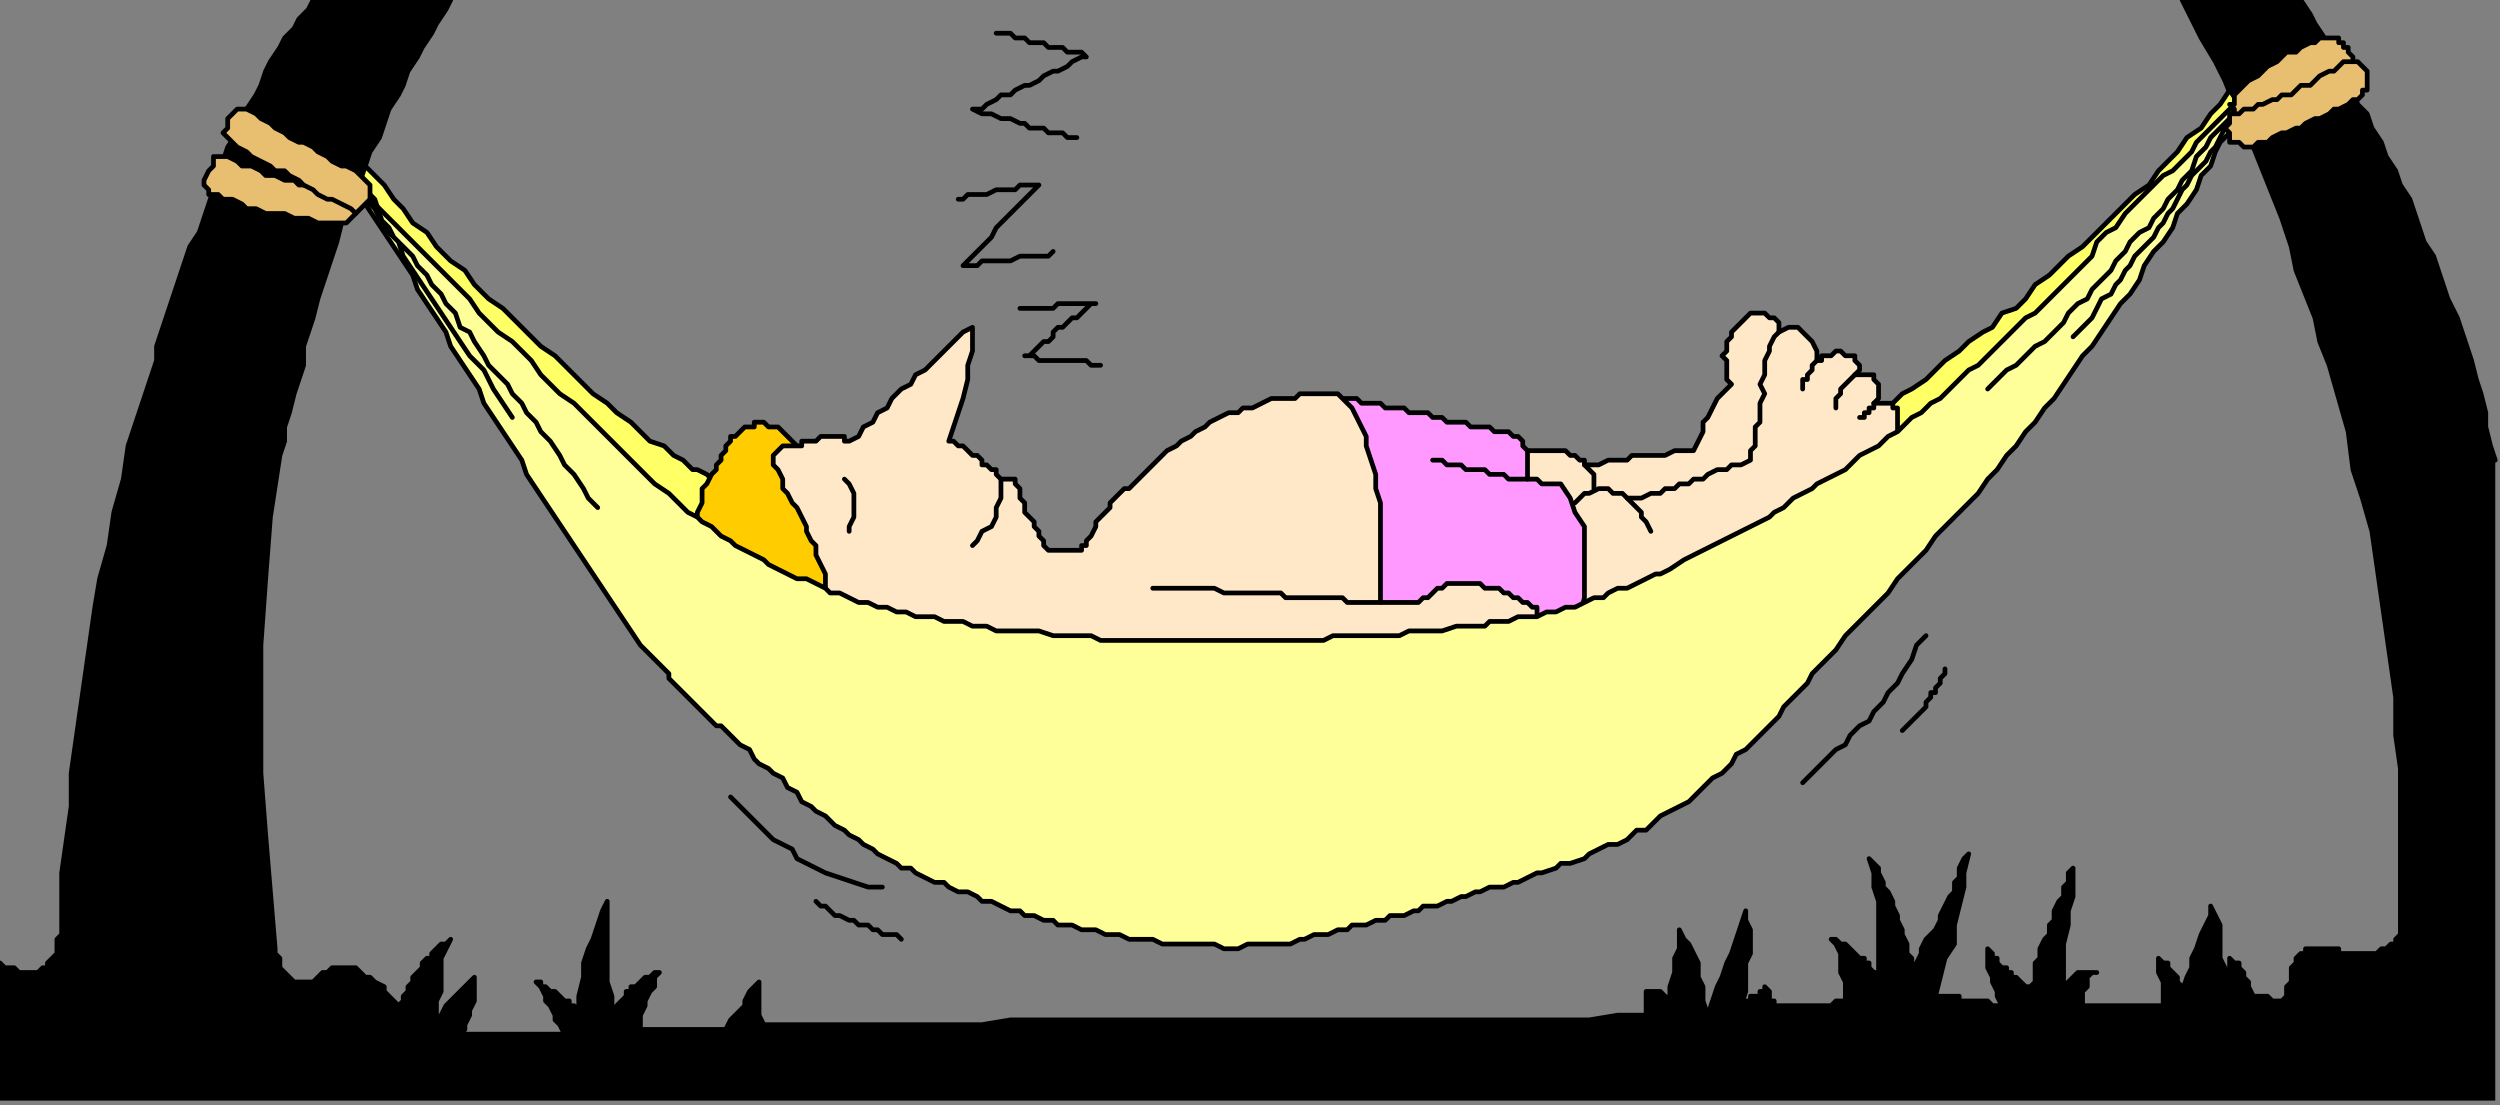 <?xml version="1.0" encoding="UTF-8" standalone="no"?>
<svg
   xmlns:dc="http://purl.org/dc/elements/1.1/"
   xmlns:cc="http://creativecommons.org/ns#"
   xmlns:rdf="http://www.w3.org/1999/02/22-rdf-syntax-ns#"
   xmlns:svg="http://www.w3.org/2000/svg"
   xmlns="http://www.w3.org/2000/svg"
   xmlns:sodipodi="http://sodipodi.sourceforge.net/DTD/sodipodi-0.dtd"
   xmlns:inkscape="http://www.inkscape.org/namespaces/inkscape"
   version="1.0"
   width="139.435mm"
   height="61.648mm"
   id="svg95"
   sodipodi:docname="CMEN104.WMF">
  <rect width="100%" height="100%" fill="#808080" stroke="none"/>
  <sodipodi:namedview
     pagecolor="#ffffff"
     bordercolor="#666666"
     borderopacity="1"
     objecttolerance="10"
     gridtolerance="10"
     guidetolerance="10"
     inkscape:pageopacity="0"
     inkscape:pageshadow="2"
     inkscape:window-width="640"
     inkscape:window-height="480"
     id="namedview97" />
  <defs
     id="defs3">
    <pattern
       id="WMFhbasepattern"
       patternUnits="userSpaceOnUse"
       width="6"
       height="6"
       x="0"
       y="0" />
  </defs>
  <path
     style="fill:#000000;fill-rule:evenodd;fill-opacity:1;stroke:none;"
     d="  M 485,0   L 487,3   L 488,5   L 490,8   L 491,11   L 493,13   L 495,16   L 496,19   L 497,22   L 499,24   L 500,27   L 502,30   L 503,33   L 505,36   L 506,39   L 508,42   L 509,45   L 510,48   L 511,51   L 513,54   L 514,57   L 515,60   L 516,63   L 518,67   L 519,70   L 520,73   L 521,76   L 522,80   L 523,83   L 524,87   L 524,90   L 525,94   L 526,97   L 526,131   L 526,165   L 526,198   L 526,232   L 510,232   L 493,232   L 477,232   L 460,232   L 444,232   L 427,232   L 411,232   L 394,232   L 378,232   L 362,232   L 345,232   L 329,232   L 312,232   L 296,232   L 280,232   L 263,232   L 247,232   L 230,232   L 214,232   L 197,232   L 181,232   L 164,232   L 148,232   L 132,232   L 115,232   L 99,232   L 82,232   L 66,232   L 49,232   L 33,232   L 16,232   L 0,232   L 0,225   L 0,217   L 0,210   L 0,203   L 1,204   L 3,204   L 4,205   L 5,205   L 6,205   L 7,205   L 8,205   L 9,204   L 10,204   L 10,203   L 11,202   L 12,201   L 12,200   L 12,199   L 12,198   L 13,197   L 13,190   L 13,184   L 14,177   L 15,170   L 15,163   L 16,156   L 17,149   L 18,142   L 19,135   L 20,128   L 21,122   L 23,115   L 24,108   L 26,101   L 27,94   L 29,88   L 30,85   L 31,82   L 32,79   L 33,76   L 33,73   L 34,70   L 35,67   L 36,64   L 37,61   L 38,58   L 39,55   L 40,52   L 42,49   L 43,46   L 44,43   L 45,40   L 46,37   L 47,34   L 48,31   L 50,28   L 51,25   L 52,23   L 54,20   L 55,18   L 56,15   L 57,13   L 59,10   L 60,8   L 62,6   L 63,4   L 65,2   L 66,0   L 68,0   L 70,0   L 72,0   L 73,0   L 75,0   L 77,0   L 79,0   L 81,0   L 82,0   L 84,0   L 86,0   L 88,0   L 90,0   L 91,0   L 93,0   L 95,0   L 94,2   L 92,5   L 91,7   L 89,10   L 88,12   L 86,15   L 85,18   L 84,20   L 82,23   L 81,26   L 80,29   L 78,32   L 77,35   L 76,38   L 75,41   L 73,44   L 72,47   L 71,51   L 70,54   L 69,57   L 68,60   L 67,63   L 66,67   L 65,70   L 64,73   L 64,77   L 63,80   L 62,83   L 61,87   L 60,90   L 60,93   L 59,96   L 57,109   L 56,122   L 55,136   L 55,149   L 55,163   L 56,176   L 57,188   L 58,200   L 58,201   L 59,202   L 59,204   L 60,205   L 60,205   L 61,206   L 62,207   L 62,207   L 63,207   L 64,207   L 65,207   L 66,207   L 66,207   L 67,206   L 68,205   L 69,205   L 70,204   L 71,204   L 72,204   L 73,204   L 74,204   L 75,204   L 76,205   L 77,206   L 78,206   L 79,207   L 81,208   L 81,209   L 82,210   L 83,211   L 84,212   L 84,212   L 85,211   L 85,210   L 86,209   L 86,208   L 87,207   L 87,206   L 88,205   L 89,204   L 89,203   L 90,202   L 91,202   L 91,201   L 92,200   L 93,199   L 94,199   L 95,198   L 94,200   L 93,202   L 93,205   L 93,207   L 93,209   L 92,211   L 92,213   L 92,215   L 93,214   L 94,212   L 95,211   L 96,210   L 97,209   L 98,208   L 99,207   L 100,206   L 100,208   L 100,210   L 100,211   L 99,213   L 99,214   L 98,216   L 98,217   L 97,218   L 99,218   L 100,218   L 101,218   L 103,218   L 104,218   L 105,218   L 107,218   L 108,218   L 109,218   L 111,218   L 112,218   L 114,218   L 115,218   L 116,218   L 118,218   L 119,218   L 118,216   L 117,215   L 117,214   L 116,212   L 115,211   L 115,210   L 114,208   L 113,207   L 114,207   L 114,208   L 115,208   L 115,208   L 116,209   L 117,209   L 117,209   L 118,210   L 118,210   L 119,211   L 119,211   L 120,211   L 120,212   L 121,212   L 121,212   L 122,213   L 122,210   L 123,206   L 123,203   L 124,200   L 125,198   L 126,195   L 127,192   L 128,190   L 128,193   L 128,196   L 128,199   L 128,202   L 128,205   L 128,207   L 129,210   L 129,214   L 130,213   L 130,212   L 131,211   L 131,211   L 132,210   L 132,209   L 133,209   L 133,208   L 134,208   L 135,207   L 135,207   L 136,206   L 137,206   L 138,205   L 138,205   L 139,205   L 138,206   L 138,208   L 137,209   L 136,211   L 136,212   L 135,214   L 135,215   L 135,217   L 136,217   L 137,217   L 138,217   L 140,217   L 141,217   L 142,217   L 143,217   L 144,217   L 145,217   L 147,217   L 148,217   L 149,217   L 150,217   L 151,217   L 152,217   L 153,217   L 154,215   L 155,214   L 156,213   L 157,212   L 157,211   L 158,209   L 159,208   L 160,207   L 160,209   L 160,212   L 160,214   L 161,216   L 167,216   L 173,216   L 178,216   L 184,216   L 190,216   L 196,216   L 202,216   L 207,216   L 213,215   L 219,215   L 225,215   L 231,215   L 236,215   L 242,215   L 248,215   L 254,215   L 260,215   L 265,215   L 271,215   L 277,215   L 283,215   L 289,215   L 294,215   L 300,215   L 306,215   L 312,215   L 317,215   L 323,215   L 329,215   L 335,215   L 341,214   L 346,214   L 347,214   L 347,213   L 347,212   L 347,211   L 347,211   L 347,210   L 347,209   L 347,209   L 348,209   L 349,209   L 349,209   L 350,209   L 351,210   L 351,210   L 352,211   L 352,212   L 352,210   L 352,208   L 353,205   L 353,204   L 353,202   L 354,200   L 354,198   L 354,196   L 355,198   L 356,199   L 357,201   L 358,203   L 358,206   L 359,208   L 359,211   L 360,214   L 361,211   L 362,208   L 363,206   L 364,203   L 365,201   L 366,198   L 367,195   L 368,192   L 368,194   L 369,196   L 369,198   L 369,201   L 368,203   L 368,206   L 368,209   L 367,212   L 368,211   L 369,211   L 369,210   L 370,210   L 371,210   L 371,209   L 372,209   L 372,208   L 373,209   L 373,209   L 373,210   L 373,210   L 373,211   L 374,211   L 374,212   L 374,212   L 375,212   L 376,212   L 377,212   L 378,212   L 379,212   L 379,212   L 380,212   L 381,212   L 382,212   L 383,212   L 384,212   L 385,212   L 386,212   L 387,211   L 388,211   L 389,211   L 389,210   L 389,208   L 389,207   L 388,205   L 388,203   L 388,201   L 387,199   L 386,198   L 387,198   L 387,198   L 388,199   L 388,199   L 389,199   L 390,200   L 390,200   L 391,201   L 391,201   L 392,202   L 393,202   L 393,203   L 394,203   L 394,204   L 395,205   L 396,205   L 396,202   L 396,199   L 396,196   L 396,193   L 396,190   L 395,187   L 395,184   L 394,181   L 395,182   L 396,183   L 396,184   L 397,186   L 397,187   L 398,188   L 399,190   L 399,191   L 400,193   L 400,194   L 401,196   L 401,197   L 402,199   L 402,201   L 403,202   L 403,204   L 404,203   L 405,201   L 405,200   L 406,198   L 407,197   L 408,196   L 409,194   L 409,193   L 410,191   L 411,189   L 412,188   L 412,186   L 413,185   L 413,183   L 414,181   L 415,180   L 414,184   L 414,187   L 413,191   L 412,195   L 412,199   L 410,202   L 409,206   L 408,210   L 409,210   L 410,210   L 411,210   L 412,210   L 413,210   L 413,211   L 414,211   L 415,211   L 416,211   L 417,211   L 418,211   L 419,211   L 420,212   L 420,212   L 421,212   L 422,212   L 421,210   L 421,209   L 420,207   L 420,206   L 419,204   L 419,203   L 419,201   L 419,200   L 419,200   L 420,201   L 420,202   L 421,202   L 421,203   L 422,204   L 423,204   L 423,205   L 424,205   L 424,206   L 425,206   L 426,207   L 426,207   L 427,208   L 427,208   L 428,208   L 429,207   L 429,205   L 429,203   L 430,202   L 430,200   L 431,198   L 432,197   L 432,195   L 433,194   L 433,192   L 434,190   L 435,189   L 435,187   L 436,186   L 436,184   L 437,183   L 437,185   L 437,189   L 436,192   L 436,195   L 435,199   L 435,202   L 435,205   L 435,208   L 436,207   L 437,206   L 437,206   L 438,205   L 439,205   L 440,205   L 441,205   L 442,205   L 441,205   L 440,206   L 440,207   L 440,208   L 439,209   L 439,210   L 439,211   L 439,212   L 440,212   L 441,212   L 442,212   L 443,212   L 444,212   L 445,212   L 446,212   L 447,212   L 448,212   L 449,212   L 451,212   L 452,212   L 453,212   L 454,212   L 455,212   L 456,212   L 456,209   L 456,207   L 455,205   L 455,202   L 456,203   L 457,203   L 457,204   L 458,205   L 459,206   L 459,207   L 460,208   L 460,209   L 461,206   L 462,204   L 462,202   L 463,200   L 464,197   L 465,195   L 466,193   L 466,191   L 467,193   L 468,195   L 468,197   L 468,199   L 468,202   L 469,204   L 469,207   L 469,209   L 469,208   L 469,207   L 470,206   L 470,205   L 470,205   L 470,204   L 470,203   L 470,202   L 471,203   L 472,203   L 472,204   L 473,205   L 473,206   L 474,207   L 474,208   L 475,210   L 476,210   L 476,210   L 477,210   L 478,210   L 479,211   L 480,211   L 480,211   L 481,211   L 482,210   L 482,209   L 482,208   L 483,207   L 483,205   L 483,205   L 483,204   L 484,203   L 484,202   L 485,201   L 486,201   L 486,200   L 487,200   L 488,200   L 489,200   L 490,200   L 490,200   L 491,200   L 492,200   L 493,200   L 493,201   L 494,201   L 495,201   L 496,201   L 497,201   L 498,201   L 499,201   L 500,201   L 501,201   L 502,200   L 503,200   L 503,200   L 504,199   L 505,199   L 505,198   L 506,197   L 506,197   L 506,196   L 506,195   L 506,194   L 506,185   L 506,178   L 506,170   L 506,162   L 505,155   L 505,147   L 504,140   L 503,133   L 502,126   L 501,119   L 500,112   L 498,105   L 496,99   L 495,91   L 493,84   L 491,77   L 489,72   L 488,67   L 486,62   L 484,57   L 483,52   L 481,46   L 479,41   L 477,36   L 475,31   L 473,27   L 471,22   L 469,17   L 467,13   L 464,8   L 462,4   L 460,0   L 462,0   L 463,0   L 465,0   L 466,0   L 468,0   L 469,0   L 471,0   L 473,0   L 474,0   L 476,0   L 477,0   L 479,0   L 481,0   L 482,0   L 484,0   L 485,0  z "
     id="path5" />
  <path
     style="fill:none;stroke:#000000;stroke-width:1px;stroke-linecap:round;stroke-linejoin:round;stroke-miterlimit:4;stroke-dasharray:none;stroke-opacity:1;"
     d="  M 485,0   L 487,3   L 488,5   L 490,8   L 491,11   L 493,13   L 495,16   L 496,19   L 497,22   L 499,24   L 500,27   L 502,30   L 503,33   L 505,36   L 506,39   L 508,42   L 509,45   L 510,48   L 511,51   L 513,54   L 514,57   L 515,60   L 516,63   L 518,67   L 519,70   L 520,73   L 521,76   L 522,80   L 523,83   L 524,87   L 524,90   L 525,94   L 526,97  "
     id="path7" />
  <path
     style="fill:none;stroke:#000000;stroke-width:1px;stroke-linecap:round;stroke-linejoin:round;stroke-miterlimit:4;stroke-dasharray:none;stroke-opacity:1;"
     d="  M 95,0   L 94,2   L 92,5   L 91,7   L 89,10   L 88,12   L 86,15   L 85,18   L 84,20   L 82,23   L 81,26   L 80,29   L 78,32   L 77,35   L 76,38   L 75,41   L 73,44   L 72,47   L 71,51   L 70,54   L 69,57   L 68,60   L 67,63   L 66,67   L 65,70   L 64,73   L 64,77   L 63,80   L 62,83   L 61,87   L 60,90   L 60,93   L 59,96   L 57,109   L 56,122   L 55,136   L 55,149   L 55,163   L 56,176   L 57,188   L 58,200   L 58,201   L 59,202   L 59,204   L 60,205   L 60,205   L 61,206   L 62,207   L 62,207   L 63,207   L 64,207   L 65,207   L 66,207   L 66,207   L 67,206   L 68,205   L 69,205   L 70,204   L 71,204   L 72,204   L 73,204   L 74,204   L 75,204   L 76,205   L 77,206   L 78,206   L 79,207   L 81,208   L 81,209   L 82,210   L 83,211   L 84,212   L 84,212   L 85,211   L 85,210   L 86,209   L 86,208   L 87,207   L 87,206   L 88,205   L 89,204   L 89,203   L 90,202   L 91,202   L 91,201   L 92,200   L 93,199   L 94,199   L 95,198   L 94,200   L 93,202   L 93,205   L 93,207   L 93,209   L 92,211   L 92,213   L 92,215   L 93,214   L 94,212   L 95,211   L 96,210   L 97,209   L 98,208   L 99,207   L 100,206   L 100,208   L 100,210   L 100,211   L 99,213   L 99,214   L 98,216   L 98,217   L 97,218   L 99,218   L 100,218   L 101,218   L 103,218   L 104,218   L 105,218   L 107,218   L 108,218   L 109,218   L 111,218   L 112,218   L 114,218   L 115,218   L 116,218   L 118,218   L 119,218   L 118,216   L 117,215   L 117,214   L 116,212   L 115,211   L 115,210   L 114,208   L 113,207   L 114,207   L 114,208   L 115,208   L 115,208   L 116,209   L 117,209   L 117,209   L 118,210   L 118,210   L 119,211   L 119,211   L 120,211   L 120,212   L 121,212   L 121,212   L 122,213   L 122,210   L 123,206   L 123,203   L 124,200   L 125,198   L 126,195   L 127,192   L 128,190   L 128,193   L 128,196   L 128,199   L 128,202   L 128,205   L 128,207   L 129,210   L 129,214   L 130,213   L 130,212   L 131,211   L 131,211   L 132,210   L 132,209   L 133,209   L 133,208   L 134,208   L 135,207   L 135,207   L 136,206   L 137,206   L 138,205   L 138,205   L 139,205   L 138,206   L 138,208   L 137,209   L 136,211   L 136,212   L 135,214   L 135,215   L 135,217   L 136,217   L 137,217   L 138,217   L 140,217   L 141,217   L 142,217   L 143,217   L 144,217   L 145,217   L 147,217   L 148,217   L 149,217   L 150,217   L 151,217   L 152,217   L 153,217   L 154,215   L 155,214   L 156,213   L 157,212   L 157,211   L 158,209   L 159,208   L 160,207   L 160,209   L 160,212   L 160,214   L 161,216   L 167,216   L 173,216   L 178,216   L 184,216   L 190,216   L 196,216   L 202,216   L 207,216   L 213,215   L 219,215   L 225,215   L 231,215   L 236,215   L 242,215   L 248,215   L 254,215   L 260,215   L 265,215   L 271,215   L 277,215   L 283,215   L 289,215   L 294,215   L 300,215   L 306,215   L 312,215   L 317,215   L 323,215   L 329,215   L 335,215   L 341,214   L 346,214   L 347,214   L 347,213   L 347,212   L 347,211   L 347,211   L 347,210   L 347,209   L 347,209   L 348,209   L 349,209   L 349,209   L 350,209   L 351,210   L 351,210   L 352,211   L 352,212   L 352,210   L 352,208   L 353,205   L 353,204   L 353,202   L 354,200   L 354,198   L 354,196   L 355,198   L 356,199   L 357,201   L 358,203   L 358,206   L 359,208   L 359,211   L 360,214   L 361,211   L 362,208   L 363,206   L 364,203   L 365,201   L 366,198   L 367,195   L 368,192   L 368,194   L 369,196   L 369,198   L 369,201   L 368,203   L 368,206   L 368,209   L 367,212   L 368,211   L 369,211   L 369,210   L 370,210   L 371,210   L 371,209   L 372,209   L 372,208   L 373,209   L 373,209   L 373,210   L 373,210   L 373,211   L 374,211   L 374,212   L 374,212   L 375,212   L 376,212   L 377,212   L 378,212   L 379,212   L 379,212   L 380,212   L 381,212   L 382,212   L 383,212   L 384,212   L 385,212   L 386,212   L 387,211   L 388,211   L 389,211   L 389,210   L 389,208   L 389,207   L 388,205   L 388,203   L 388,201   L 387,199   L 386,198   L 387,198   L 387,198   L 388,199   L 388,199   L 389,199   L 390,200   L 390,200   L 391,201   L 391,201   L 392,202   L 393,202   L 393,203   L 394,203   L 394,204   L 395,205   L 396,205   L 396,202   L 396,199   L 396,196   L 396,193   L 396,190   L 395,187   L 395,184   L 394,181   L 395,182   L 396,183   L 396,184   L 397,186   L 397,187   L 398,188   L 399,190   L 399,191   L 400,193   L 400,194   L 401,196   L 401,197   L 402,199   L 402,201   L 403,202   L 403,204   L 404,203   L 405,201   L 405,200   L 406,198   L 407,197   L 408,196   L 409,194   L 409,193   L 410,191   L 411,189   L 412,188   L 412,186   L 413,185   L 413,183   L 414,181   L 415,180   L 414,184   L 414,187   L 413,191   L 412,195   L 412,199   L 410,202   L 409,206   L 408,210   L 409,210   L 410,210   L 411,210   L 412,210   L 413,210   L 413,211   L 414,211   L 415,211   L 416,211   L 417,211   L 418,211   L 419,211   L 420,212   L 420,212   L 421,212   L 422,212   L 421,210   L 421,209   L 420,207   L 420,206   L 419,204   L 419,203   L 419,201   L 419,200   L 419,200   L 420,201   L 420,202   L 421,202   L 421,203   L 422,204   L 423,204   L 423,205   L 424,205   L 424,206   L 425,206   L 426,207   L 426,207   L 427,208   L 427,208   L 428,208   L 429,207   L 429,205   L 429,203   L 430,202   L 430,200   L 431,198   L 432,197   L 432,195   L 433,194   L 433,192   L 434,190   L 435,189   L 435,187   L 436,186   L 436,184   L 437,183   L 437,185   L 437,189   L 436,192   L 436,195   L 435,199   L 435,202   L 435,205   L 435,208   L 436,207   L 437,206   L 437,206   L 438,205   L 439,205   L 440,205   L 441,205   L 442,205   L 441,205   L 440,206   L 440,207   L 440,208   L 439,209   L 439,210   L 439,211   L 439,212   L 440,212   L 441,212   L 442,212   L 443,212   L 444,212   L 445,212   L 446,212   L 447,212   L 448,212   L 449,212   L 451,212   L 452,212   L 453,212   L 454,212   L 455,212   L 456,212   L 456,209   L 456,207   L 455,205   L 455,202   L 456,203   L 457,203   L 457,204   L 458,205   L 459,206   L 459,207   L 460,208   L 460,209   L 461,206   L 462,204   L 462,202   L 463,200   L 464,197   L 465,195   L 466,193   L 466,191   L 467,193   L 468,195   L 468,197   L 468,199   L 468,202   L 469,204   L 469,207   L 469,209   L 469,208   L 469,207   L 470,206   L 470,205   L 470,205   L 470,204   L 470,203   L 470,202   L 471,203   L 472,203   L 472,204   L 473,205   L 473,206   L 474,207   L 474,208   L 475,210   L 476,210   L 476,210   L 477,210   L 478,210   L 479,211   L 480,211   L 480,211   L 481,211   L 482,210   L 482,209   L 482,208   L 483,207   L 483,205   L 483,205   L 483,204   L 484,203   L 484,202   L 485,201   L 486,201   L 486,200   L 487,200   L 488,200   L 489,200   L 490,200   L 490,200   L 491,200   L 492,200   L 493,200   L 493,201   L 494,201   L 495,201   L 496,201   L 497,201   L 498,201   L 499,201   L 500,201   L 501,201   L 502,200   L 503,200   L 503,200   L 504,199   L 505,199   L 505,198   L 506,197   L 506,197   L 506,196   L 506,195   L 506,194   L 506,185   L 506,178   L 506,170   L 506,162   L 505,155   L 505,147   L 504,140   L 503,133   L 502,126   L 501,119   L 500,112   L 498,105   L 496,99   L 495,91   L 493,84   L 491,77   L 489,72   L 488,67   L 486,62   L 484,57   L 483,52   L 481,46   L 479,41   L 477,36   L 475,31   L 473,27   L 471,22   L 469,17   L 467,13   L 464,8   L 462,4   L 460,0  "
     id="path9" />
  <path
     style="fill:none;stroke:#000000;stroke-width:1px;stroke-linecap:round;stroke-linejoin:round;stroke-miterlimit:4;stroke-dasharray:none;stroke-opacity:1;"
     d="  M 0,203   L 1,204   L 3,204   L 4,205   L 5,205   L 6,205   L 7,205   L 8,205   L 9,204   L 10,204   L 10,203   L 11,202   L 12,201   L 12,200   L 12,199   L 12,198   L 13,197   L 13,190   L 13,184   L 14,177   L 15,170   L 15,163   L 16,156   L 17,149   L 18,142   L 19,135   L 20,128   L 21,122   L 23,115   L 24,108   L 26,101   L 27,94   L 29,88   L 30,85   L 31,82   L 32,79   L 33,76   L 33,73   L 34,70   L 35,67   L 36,64   L 37,61   L 38,58   L 39,55   L 40,52   L 42,49   L 43,46   L 44,43   L 45,40   L 46,37   L 47,34   L 48,31   L 50,28   L 51,25   L 52,23   L 54,20   L 55,18   L 56,15   L 57,13   L 59,10   L 60,8   L 62,6   L 63,4   L 65,2   L 66,0  "
     id="path11" />
  <path
     style="fill:#e8bf70;fill-rule:evenodd;fill-opacity:1;stroke:none;"
     d="  M 48,33   L 47,33   L 45,33   L 45,35   L 44,36   L 43,38   L 43,39   L 44,40   L 44,41   L 46,41   L 47,42   L 49,42   L 51,43   L 52,44   L 54,44   L 56,45   L 58,45   L 60,45   L 62,46   L 63,46   L 65,46   L 67,47   L 69,47   L 71,47   L 73,47   L 73,47   L 74,46   L 75,45   L 75,44   L 76,43   L 76,42   L 75,41   L 75,41   L 73,40   L 72,40   L 70,40   L 68,40   L 66,39   L 65,39   L 63,39   L 62,38   L 60,38   L 58,37   L 56,37   L 55,36   L 53,35   L 51,35   L 50,34   L 48,33  z "
     id="path13" />
  <path
     style="fill:none;stroke:#000000;stroke-width:1px;stroke-linecap:round;stroke-linejoin:round;stroke-miterlimit:4;stroke-dasharray:none;stroke-opacity:1;"
     d="  M 48,33   L 47,33   L 45,33   L 45,35   L 44,36   L 43,38   L 43,39   L 44,40   L 44,41   L 46,41   L 47,42   L 49,42   L 51,43   L 52,44   L 54,44   L 56,45   L 58,45   L 60,45   L 62,46   L 63,46   L 65,46   L 67,47   L 69,47   L 71,47   L 73,47   L 73,47   L 74,46   L 75,45   L 75,44   L 76,43   L 76,42   L 75,41   L 75,41   L 73,40   L 72,40   L 70,40   L 68,40   L 66,39   L 65,39   L 63,39   L 62,38   L 60,38   L 58,37   L 56,37   L 55,36   L 53,35   L 51,35   L 50,34   L 48,33  "
     id="path15" />
  <path
     style="fill:#ffff66;fill-rule:evenodd;fill-opacity:1;stroke:none;"
     d="  M 77,35   L 79,37   L 81,39   L 83,42   L 85,44   L 87,47   L 90,49   L 92,52   L 95,55   L 98,57   L 100,60   L 103,63   L 106,65   L 109,68   L 111,70   L 114,73   L 117,75   L 120,78   L 122,80   L 125,83   L 128,85   L 130,87   L 133,89   L 135,91   L 137,93   L 140,94   L 142,96   L 144,97   L 146,99   L 147,99   L 149,100   L 150,101   L 151,102   L 151,105   L 151,108   L 150,111   L 150,114   L 147,113   L 145,111   L 142,109   L 140,107   L 137,105   L 134,103   L 132,101   L 129,98   L 126,96   L 124,93   L 121,91   L 118,88   L 116,86   L 113,83   L 111,81   L 108,78   L 106,75   L 103,73   L 101,70   L 98,67   L 96,64   L 94,62   L 92,59   L 90,57   L 87,54   L 86,52   L 84,49   L 82,47   L 80,45   L 79,42   L 77,40   L 76,38   L 77,35  z "
     id="path17" />
  <path
     style="fill:none;stroke:#000000;stroke-width:1px;stroke-linecap:round;stroke-linejoin:round;stroke-miterlimit:4;stroke-dasharray:none;stroke-opacity:1;"
     d="  M 77,35   L 79,37   L 81,39   L 83,42   L 85,44   L 87,47   L 90,49   L 92,52   L 95,55   L 98,57   L 100,60   L 103,63   L 106,65   L 109,68   L 111,70   L 114,73   L 117,75   L 120,78   L 122,80   L 125,83   L 128,85   L 130,87   L 133,89   L 135,91   L 137,93   L 140,94   L 142,96   L 144,97   L 146,99   L 147,99   L 149,100   L 150,101   L 151,102   L 151,105   L 151,108   L 150,111   L 150,114   L 147,113   L 145,111   L 142,109   L 140,107   L 137,105   L 134,103   L 132,101   L 129,98   L 126,96   L 124,93   L 121,91   L 118,88   L 116,86   L 113,83   L 111,81   L 108,78   L 106,75   L 103,73   L 101,70   L 98,67   L 96,64   L 94,62   L 92,59   L 90,57   L 87,54   L 86,52   L 84,49   L 82,47   L 80,45   L 79,42   L 77,40   L 76,38   L 77,35  "
     id="path19" />
  <path
     style="fill:#ffff66;fill-rule:evenodd;fill-opacity:1;stroke:none;"
     d="  M 470,19   L 468,22   L 466,24   L 464,27   L 461,29   L 459,32   L 457,34   L 455,36   L 453,39   L 450,41   L 448,43   L 446,45   L 443,48   L 441,50   L 439,52   L 436,54   L 434,56   L 432,58   L 429,60   L 427,63   L 425,65   L 422,66   L 420,69   L 418,70   L 415,72   L 413,74   L 410,76   L 408,78   L 406,80   L 403,82   L 401,83   L 399,85   L 397,87   L 397,88   L 397,89   L 398,90   L 398,91   L 398,92   L 399,93   L 399,94   L 399,95   L 401,93   L 404,91   L 406,90   L 409,88   L 411,86   L 413,84   L 416,82   L 418,79   L 421,77   L 423,75   L 425,73   L 428,70   L 430,68   L 433,66   L 435,63   L 438,61   L 440,58   L 442,56   L 445,53   L 447,51   L 449,48   L 452,46   L 454,43   L 456,41   L 458,38   L 460,36   L 462,34   L 464,31   L 466,29   L 468,27   L 470,24   L 472,22   L 470,19  z "
     id="path21" />
  <path
     style="fill:none;stroke:#000000;stroke-width:1px;stroke-linecap:round;stroke-linejoin:round;stroke-miterlimit:4;stroke-dasharray:none;stroke-opacity:1;"
     d="  M 470,19   L 468,22   L 466,24   L 464,27   L 461,29   L 459,32   L 457,34   L 455,36   L 453,39   L 450,41   L 448,43   L 446,45   L 443,48   L 441,50   L 439,52   L 436,54   L 434,56   L 432,58   L 429,60   L 427,63   L 425,65   L 422,66   L 420,69   L 418,70   L 415,72   L 413,74   L 410,76   L 408,78   L 406,80   L 403,82   L 401,83   L 399,85   L 397,87   L 397,88   L 397,89   L 398,90   L 398,91   L 398,92   L 399,93   L 399,94   L 399,95   L 401,93   L 404,91   L 406,90   L 409,88   L 411,86   L 413,84   L 416,82   L 418,79   L 421,77   L 423,75   L 425,73   L 428,70   L 430,68   L 433,66   L 435,63   L 438,61   L 440,58   L 442,56   L 445,53   L 447,51   L 449,48   L 452,46   L 454,43   L 456,41   L 458,38   L 460,36   L 462,34   L 464,31   L 466,29   L 468,27   L 470,24   L 472,22   L 470,19  "
     id="path23" />
  <path
     style="fill:#ffe8c7;fill-rule:evenodd;fill-opacity:1;stroke:none;"
     d="  M 375,70   L 375,69   L 375,68   L 374,67   L 373,67   L 372,66   L 372,66   L 371,66   L 370,66   L 369,66   L 368,67   L 367,68   L 366,69   L 365,70   L 365,71   L 364,72   L 364,73   L 364,74   L 363,75   L 364,76   L 364,77   L 364,78   L 364,79   L 364,80   L 365,81   L 363,83   L 362,84   L 361,86   L 360,88   L 359,89   L 359,91   L 358,93   L 357,95   L 356,95   L 354,95   L 353,95   L 351,96   L 350,96   L 349,96   L 347,96   L 346,96   L 344,96   L 343,97   L 342,97   L 340,97   L 339,97   L 337,98   L 336,98   L 334,98   L 334,97   L 333,97   L 332,96   L 331,96   L 330,95   L 329,95   L 328,95   L 327,95   L 326,95   L 325,95   L 324,95   L 323,95   L 321,95   L 320,95   L 319,95   L 318,96   L 319,98   L 320,100   L 320,102   L 321,105   L 322,107   L 323,109   L 324,111   L 324,114   L 325,116   L 326,118   L 327,120   L 328,123   L 328,125   L 329,127   L 330,129   L 331,132   L 332,131   L 333,131   L 334,131   L 335,130   L 337,130   L 338,130   L 339,129   L 340,129   L 341,129   L 343,128   L 344,128   L 345,127   L 346,127   L 347,126   L 349,126   L 350,125   L 351,125   L 352,124   L 353,124   L 355,124   L 356,123   L 357,122   L 358,122   L 359,121   L 360,121   L 362,120   L 363,120   L 364,119   L 365,118   L 366,118   L 367,117   L 368,117   L 370,116   L 372,115   L 374,113   L 376,112   L 378,111   L 380,110   L 382,108   L 384,107   L 385,106   L 387,104   L 389,103   L 391,102   L 393,100   L 395,99   L 397,97   L 398,95   L 399,94   L 400,93   L 400,92   L 400,91   L 400,90   L 400,89   L 400,88   L 400,87   L 400,86   L 399,86   L 399,85   L 398,85   L 398,85   L 397,85   L 396,85   L 395,85   L 396,84   L 396,82   L 396,81   L 395,80   L 395,79   L 394,79   L 393,79   L 391,79   L 392,78   L 392,77   L 391,76   L 391,76   L 391,75   L 390,75   L 390,75   L 389,75   L 388,74   L 387,74   L 386,75   L 386,75   L 385,75   L 384,75   L 384,76   L 383,76   L 383,74   L 382,72   L 381,71   L 380,70   L 379,69   L 378,69   L 377,69   L 375,70  z "
     id="path25" />
  <path
     style="fill:none;stroke:#000000;stroke-width:1px;stroke-linecap:round;stroke-linejoin:round;stroke-miterlimit:4;stroke-dasharray:none;stroke-opacity:1;"
     d="  M 375,70   L 375,69   L 375,68   L 374,67   L 373,67   L 372,66   L 372,66   L 371,66   L 370,66   L 369,66   L 368,67   L 367,68   L 366,69   L 365,70   L 365,71   L 364,72   L 364,73   L 364,74   L 363,75   L 364,76   L 364,77   L 364,78   L 364,79   L 364,80   L 365,81   L 363,83   L 362,84   L 361,86   L 360,88   L 359,89   L 359,91   L 358,93   L 357,95   L 356,95   L 354,95   L 353,95   L 351,96   L 350,96   L 349,96   L 347,96   L 346,96   L 344,96   L 343,97   L 342,97   L 340,97   L 339,97   L 337,98   L 336,98   L 334,98   L 334,97   L 333,97   L 332,96   L 331,96   L 330,95   L 329,95   L 328,95   L 327,95   L 326,95   L 325,95   L 324,95   L 323,95   L 321,95   L 320,95   L 319,95   L 318,96   L 319,98   L 320,100   L 320,102   L 321,105   L 322,107   L 323,109   L 324,111   L 324,114   L 325,116   L 326,118   L 327,120   L 328,123   L 328,125   L 329,127   L 330,129   L 331,132   L 332,131   L 333,131   L 334,131   L 335,130   L 337,130   L 338,130   L 339,129   L 340,129   L 341,129   L 343,128   L 344,128   L 345,127   L 346,127   L 347,126   L 349,126   L 350,125   L 351,125   L 352,124   L 353,124   L 355,124   L 356,123   L 357,122   L 358,122   L 359,121   L 360,121   L 362,120   L 363,120   L 364,119   L 365,118   L 366,118   L 367,117   L 368,117   L 370,116   L 372,115   L 374,113   L 376,112   L 378,111   L 380,110   L 382,108   L 384,107   L 385,106   L 387,104   L 389,103   L 391,102   L 393,100   L 395,99   L 397,97   L 398,95   L 399,94   L 400,93   L 400,92   L 400,91   L 400,90   L 400,89   L 400,88   L 400,87   L 400,86   L 399,86   L 399,85   L 398,85   L 398,85   L 397,85   L 396,85   L 395,85   L 396,84   L 396,82   L 396,81   L 395,80   L 395,79   L 394,79   L 393,79   L 391,79   L 392,78   L 392,77   L 391,76   L 391,76   L 391,75   L 390,75   L 390,75   L 389,75   L 388,74   L 387,74   L 386,75   L 386,75   L 385,75   L 384,75   L 384,76   L 383,76   L 383,74   L 382,72   L 381,71   L 380,70   L 379,69   L 378,69   L 377,69   L 375,70  "
     id="path27" />
  <path
     style="fill:none;stroke:#000000;stroke-width:1px;stroke-linecap:round;stroke-linejoin:round;stroke-miterlimit:4;stroke-dasharray:none;stroke-opacity:1;"
     d="  M 336,103   L 336,103   L 336,102   L 336,101   L 336,101   L 336,100   L 335,99   L 335,99   L 334,98  "
     id="path29" />
  <path
     style="fill:none;stroke:#000000;stroke-width:1px;stroke-linecap:round;stroke-linejoin:round;stroke-miterlimit:4;stroke-dasharray:none;stroke-opacity:1;"
     d="  M 380,82   L 380,81   L 380,80   L 381,80   L 381,79   L 382,78   L 382,78   L 382,77   L 383,76  "
     id="path31" />
  <path
     style="fill:none;stroke:#000000;stroke-width:1px;stroke-linecap:round;stroke-linejoin:round;stroke-miterlimit:4;stroke-dasharray:none;stroke-opacity:1;"
     d="  M 387,86   L 387,85   L 387,84   L 388,83   L 388,82   L 389,81   L 390,80   L 391,79   L 391,79  "
     id="path33" />
  <path
     style="fill:none;stroke:#000000;stroke-width:1px;stroke-linecap:round;stroke-linejoin:round;stroke-miterlimit:4;stroke-dasharray:none;stroke-opacity:1;"
     d="  M 395,85   L 395,86   L 395,86   L 394,86   L 394,87   L 393,87   L 393,87   L 393,88   L 392,88  "
     id="path35" />
  <path
     style="fill:none;stroke:#000000;stroke-width:1px;stroke-linecap:round;stroke-linejoin:round;stroke-miterlimit:4;stroke-dasharray:none;stroke-opacity:1;"
     d="  M 375,70   L 374,71   L 373,73   L 373,74   L 372,76   L 372,77   L 372,79   L 371,81   L 372,83   L 371,85   L 371,87   L 371,89   L 370,90   L 370,92   L 370,94   L 369,95   L 369,97   L 367,98   L 365,98   L 364,99   L 362,99   L 360,100   L 359,101   L 357,101   L 356,102   L 354,102   L 353,103   L 351,103   L 350,104   L 348,104   L 346,105   L 345,105   L 343,105  "
     id="path37" />
  <path
     style="fill:none;stroke:#000000;stroke-width:1px;stroke-linecap:round;stroke-linejoin:round;stroke-miterlimit:4;stroke-dasharray:none;stroke-opacity:1;"
     d="  M 348,112   L 347,110   L 346,109   L 346,108   L 345,107   L 344,106   L 343,105   L 342,104   L 341,104   L 340,104   L 339,103   L 338,103   L 337,103   L 335,104   L 334,104   L 333,105   L 332,106  "
     id="path39" />
  <path
     style="fill:#ff99ff;fill-rule:evenodd;fill-opacity:1;stroke:none;"
     d="  M 282,84   L 283,84   L 284,84   L 285,84   L 286,84   L 287,85   L 288,85   L 289,85   L 291,85   L 292,86   L 293,86   L 294,86   L 296,86   L 297,87   L 298,87   L 299,87   L 301,87   L 302,88   L 303,88   L 304,88   L 305,89   L 307,89   L 308,89   L 309,89   L 310,90   L 311,90   L 313,90   L 314,90   L 315,91   L 316,91   L 317,91   L 318,91   L 319,92   L 320,92   L 321,93   L 321,94   L 322,95   L 322,97   L 322,98   L 322,99   L 322,101   L 323,101   L 324,101   L 325,102   L 326,102   L 326,102   L 327,102   L 328,102   L 329,102   L 331,105   L 332,108   L 334,111   L 334,115   L 334,119   L 334,123   L 334,126   L 333,130   L 332,130   L 330,131   L 329,131   L 328,131   L 326,131   L 325,132   L 323,132   L 322,132   L 320,132   L 319,133   L 317,133   L 316,133   L 314,133   L 313,134   L 311,134   L 310,134   L 308,134   L 307,135   L 305,135   L 304,135   L 302,135   L 301,136   L 299,136   L 298,136   L 296,136   L 295,137   L 294,137   L 292,137   L 291,137   L 289,138   L 288,138   L 286,138   L 286,131   L 285,124   L 285,118   L 284,111   L 283,104   L 283,97   L 282,91   L 282,84  z "
     id="path41" />
  <path
     style="fill:none;stroke:#000000;stroke-width:1px;stroke-linecap:round;stroke-linejoin:round;stroke-miterlimit:4;stroke-dasharray:none;stroke-opacity:1;"
     d="  M 282,84   L 283,84   L 284,84   L 285,84   L 286,84   L 287,85   L 288,85   L 289,85   L 291,85   L 292,86   L 293,86   L 294,86   L 296,86   L 297,87   L 298,87   L 299,87   L 301,87   L 302,88   L 303,88   L 304,88   L 305,89   L 307,89   L 308,89   L 309,89   L 310,90   L 311,90   L 313,90   L 314,90   L 315,91   L 316,91   L 317,91   L 318,91   L 319,92   L 320,92   L 321,93   L 321,94   L 322,95   L 322,97   L 322,98   L 322,99   L 322,101   L 323,101   L 324,101   L 325,102   L 326,102   L 326,102   L 327,102   L 328,102   L 329,102   L 331,105   L 332,108   L 334,111   L 334,115   L 334,119   L 334,123   L 334,126   L 333,130   L 332,130   L 330,131   L 329,131   L 328,131   L 326,131   L 325,132   L 323,132   L 322,132   L 320,132   L 319,133   L 317,133   L 316,133   L 314,133   L 313,134   L 311,134   L 310,134   L 308,134   L 307,135   L 305,135   L 304,135   L 302,135   L 301,136   L 299,136   L 298,136   L 296,136   L 295,137   L 294,137   L 292,137   L 291,137   L 289,138   L 288,138   L 286,138   L 286,131   L 285,124   L 285,118   L 284,111   L 283,104   L 283,97   L 282,91   L 282,84  "
     id="path43" />
  <path
     style="fill:none;stroke:#000000;stroke-width:1px;stroke-linecap:round;stroke-linejoin:round;stroke-miterlimit:4;stroke-dasharray:none;stroke-opacity:1;"
     d="  M 302,97   L 303,97   L 304,97   L 305,98   L 307,98   L 308,98   L 309,99   L 310,99   L 312,99   L 313,99   L 314,100   L 316,100   L 317,100   L 318,101   L 320,101   L 321,101   L 322,101  "
     id="path45" />
  <path
     style="fill:#ffcc00;fill-rule:evenodd;fill-opacity:1;stroke:none;"
     d="  M 170,96   L 170,96   L 170,95   L 169,95   L 168,94   L 168,94   L 167,93   L 167,93   L 166,92   L 166,92   L 165,91   L 165,91   L 164,90   L 163,90   L 163,90   L 162,90   L 161,89   L 160,89   L 159,89   L 159,90   L 158,90   L 157,90   L 156,91   L 155,92   L 154,92   L 154,93   L 153,94   L 153,95   L 152,96   L 152,97   L 151,98   L 151,99   L 150,100   L 149,102   L 148,103   L 148,105   L 148,106   L 147,108   L 147,109   L 146,110   L 146,112   L 148,113   L 150,115   L 152,116   L 154,117   L 156,119   L 157,120   L 159,121   L 162,122   L 164,123   L 166,124   L 168,125   L 170,126   L 172,127   L 174,127   L 177,128   L 179,129   L 179,127   L 178,125   L 178,123   L 177,121   L 177,119   L 176,117   L 175,115   L 175,113   L 174,111   L 174,109   L 173,107   L 173,105   L 172,103   L 171,101   L 171,99   L 170,96  z "
     id="path47" />
  <path
     style="fill:none;stroke:#000000;stroke-width:1px;stroke-linecap:round;stroke-linejoin:round;stroke-miterlimit:4;stroke-dasharray:none;stroke-opacity:1;"
     d="  M 170,96   L 170,96   L 170,95   L 169,95   L 168,94   L 168,94   L 167,93   L 167,93   L 166,92   L 166,92   L 165,91   L 165,91   L 164,90   L 163,90   L 163,90   L 162,90   L 161,89   L 160,89   L 159,89   L 159,90   L 158,90   L 157,90   L 156,91   L 155,92   L 154,92   L 154,93   L 153,94   L 153,95   L 152,96   L 152,97   L 151,98   L 151,99   L 150,100   L 149,102   L 148,103   L 148,105   L 148,106   L 147,108   L 147,109   L 146,110   L 146,112   L 148,113   L 150,115   L 152,116   L 154,117   L 156,119   L 157,120   L 159,121   L 162,122   L 164,123   L 166,124   L 168,125   L 170,126   L 172,127   L 174,127   L 177,128   L 179,129   L 179,127   L 178,125   L 178,123   L 177,121   L 177,119   L 176,117   L 175,115   L 175,113   L 174,111   L 174,109   L 173,107   L 173,105   L 172,103   L 171,101   L 171,99   L 170,96  "
     id="path49" />
  <path
     style="fill:#ffe8c7;fill-rule:evenodd;fill-opacity:1;stroke:none;"
     d="  M 325,132   L 325,131   L 324,130   L 324,129   L 324,129   L 324,128   L 323,128   L 322,127   L 322,127   L 321,127   L 320,126   L 319,126   L 318,125   L 317,125   L 316,124   L 315,124   L 314,124   L 313,124   L 312,123   L 311,123   L 310,123   L 309,123   L 309,123   L 308,123   L 307,123   L 305,123   L 305,123   L 304,124   L 303,124   L 302,125   L 301,126   L 300,126   L 299,127   L 299,127   L 298,127   L 298,127   L 297,127   L 296,127   L 296,127   L 295,127   L 295,127   L 294,127   L 294,127   L 293,127   L 293,127   L 292,127   L 292,127   L 291,127   L 291,127   L 291,123   L 291,119   L 291,116   L 291,112   L 291,109   L 291,106   L 290,103   L 290,100   L 289,97   L 288,94   L 288,92   L 287,90   L 286,88   L 285,86   L 284,85   L 283,84   L 282,83   L 282,83   L 281,83   L 280,83   L 279,83   L 278,83   L 277,83   L 276,83   L 275,83   L 274,83   L 273,84   L 272,84   L 271,84   L 270,84   L 269,84   L 268,84   L 266,85   L 264,86   L 262,86   L 261,87   L 259,87   L 257,88   L 255,89   L 254,90   L 252,91   L 251,92   L 249,93   L 248,94   L 246,95   L 245,96   L 244,97   L 242,99   L 241,100   L 240,101   L 239,102   L 238,103   L 237,103   L 236,104   L 235,105   L 234,106   L 234,107   L 233,108   L 232,109   L 231,110   L 231,111   L 230,113   L 229,114   L 229,115   L 228,115   L 228,116   L 227,116   L 226,116   L 226,116   L 225,116   L 225,116   L 224,116   L 224,116   L 223,116   L 222,116   L 222,116   L 221,116   L 221,116   L 220,115   L 220,115   L 220,114   L 220,114   L 219,113   L 219,112   L 218,111   L 218,110   L 217,109   L 216,108   L 216,108   L 216,107   L 216,106   L 215,105   L 215,104   L 215,103   L 215,103   L 214,102   L 214,102   L 214,101   L 213,101   L 213,101   L 213,101   L 212,101   L 211,101   L 211,101   L 210,100   L 210,99   L 209,99   L 208,98   L 207,98   L 207,97   L 206,96   L 206,96   L 205,96   L 204,95   L 204,95   L 203,94   L 202,94   L 202,94   L 201,93   L 200,93   L 201,90   L 202,87   L 203,84   L 204,80   L 204,77   L 205,74   L 205,71   L 205,69   L 203,70   L 201,72   L 200,73   L 198,75   L 197,76   L 195,78   L 193,79   L 192,81   L 190,82   L 188,84   L 187,86   L 185,87   L 184,89   L 182,90   L 181,92   L 179,93   L 179,93   L 178,93   L 178,92   L 177,92   L 177,92   L 176,92   L 176,92   L 175,92   L 174,92   L 174,92   L 173,92   L 172,93   L 172,93   L 171,93   L 171,93   L 170,93   L 169,93   L 169,94   L 168,94   L 168,94   L 167,94   L 166,94   L 165,94   L 165,94   L 164,95   L 164,95   L 163,96   L 163,96   L 163,97   L 163,98   L 163,98   L 164,99   L 165,101   L 165,103   L 166,104   L 167,106   L 168,107   L 169,109   L 170,111   L 170,112   L 171,114   L 172,115   L 172,117   L 173,119   L 174,121   L 174,123   L 174,125   L 175,127   L 177,128   L 179,129   L 181,129   L 184,130   L 186,131   L 188,131   L 190,132   L 192,132   L 195,133   L 197,133   L 199,134   L 201,134   L 203,135   L 205,135   L 208,136   L 210,136   L 212,136   L 214,136   L 216,137   L 219,137   L 221,137   L 223,138   L 225,138   L 227,138   L 229,138   L 232,138   L 234,138   L 236,139   L 238,139   L 240,139   L 243,139   L 245,139   L 247,139   L 250,139   L 252,139   L 255,139   L 258,139   L 260,139   L 263,139   L 265,139   L 268,139   L 270,139   L 273,139   L 275,139   L 278,138   L 280,138   L 283,138   L 286,138   L 288,138   L 291,137   L 293,137   L 296,137   L 298,137   L 301,136   L 303,136   L 306,136   L 308,135   L 310,135   L 313,134   L 315,134   L 318,133   L 320,133   L 322,133   L 325,132  z "
     id="path51" />
  <path
     style="fill:none;stroke:#000000;stroke-width:1px;stroke-linecap:round;stroke-linejoin:round;stroke-miterlimit:4;stroke-dasharray:none;stroke-opacity:1;"
     d="  M 325,132   L 325,131   L 324,130   L 324,129   L 324,129   L 324,128   L 323,128   L 322,127   L 322,127   L 321,127   L 320,126   L 319,126   L 318,125   L 317,125   L 316,124   L 315,124   L 314,124   L 313,124   L 312,123   L 311,123   L 310,123   L 309,123   L 309,123   L 308,123   L 307,123   L 305,123   L 305,123   L 304,124   L 303,124   L 302,125   L 301,126   L 300,126   L 299,127   L 299,127   L 298,127   L 298,127   L 297,127   L 296,127   L 296,127   L 295,127   L 295,127   L 294,127   L 294,127   L 293,127   L 293,127   L 292,127   L 292,127   L 291,127   L 291,127   L 291,123   L 291,119   L 291,116   L 291,112   L 291,109   L 291,106   L 290,103   L 290,100   L 289,97   L 288,94   L 288,92   L 287,90   L 286,88   L 285,86   L 284,85   L 283,84   L 282,83   L 282,83   L 281,83   L 280,83   L 279,83   L 278,83   L 277,83   L 276,83   L 275,83   L 274,83   L 273,84   L 272,84   L 271,84   L 270,84   L 269,84   L 268,84   L 266,85   L 264,86   L 262,86   L 261,87   L 259,87   L 257,88   L 255,89   L 254,90   L 252,91   L 251,92   L 249,93   L 248,94   L 246,95   L 245,96   L 244,97   L 242,99   L 241,100   L 240,101   L 239,102   L 238,103   L 237,103   L 236,104   L 235,105   L 234,106   L 234,107   L 233,108   L 232,109   L 231,110   L 231,111   L 230,113   L 229,114   L 229,115   L 228,115   L 228,116   L 227,116   L 226,116   L 226,116   L 225,116   L 225,116   L 224,116   L 224,116   L 223,116   L 222,116   L 222,116   L 221,116   L 221,116   L 220,115   L 220,115   L 220,114   L 220,114   L 219,113   L 219,112   L 218,111   L 218,110   L 217,109   L 216,108   L 216,108   L 216,107   L 216,106   L 215,105   L 215,104   L 215,103   L 215,103   L 214,102   L 214,102   L 214,101   L 213,101   L 213,101   L 213,101   L 212,101   L 211,101   L 211,101   L 210,100   L 210,99   L 209,99   L 208,98   L 207,98   L 207,97   L 206,96   L 206,96   L 205,96   L 204,95   L 204,95   L 203,94   L 202,94   L 202,94   L 201,93   L 200,93   L 201,90   L 202,87   L 203,84   L 204,80   L 204,77   L 205,74   L 205,71   L 205,69   L 203,70   L 201,72   L 200,73   L 198,75   L 197,76   L 195,78   L 193,79   L 192,81   L 190,82   L 188,84   L 187,86   L 185,87   L 184,89   L 182,90   L 181,92   L 179,93   L 179,93   L 178,93   L 178,92   L 177,92   L 177,92   L 176,92   L 176,92   L 175,92   L 174,92   L 174,92   L 173,92   L 172,93   L 172,93   L 171,93   L 171,93   L 170,93   L 169,93   L 169,94   L 168,94   L 168,94   L 167,94   L 166,94   L 165,94   L 165,94   L 164,95   L 164,95   L 163,96   L 163,96   L 163,97   L 163,98   L 163,98   L 164,99   L 165,101   L 165,103   L 166,104   L 167,106   L 168,107   L 169,109   L 170,111   L 170,112   L 171,114   L 172,115   L 172,117   L 173,119   L 174,121   L 174,123   L 174,125   L 175,127   L 177,128   L 179,129   L 181,129   L 184,130   L 186,131   L 188,131   L 190,132   L 192,132   L 195,133   L 197,133   L 199,134   L 201,134   L 203,135   L 205,135   L 208,136   L 210,136   L 212,136   L 214,136   L 216,137   L 219,137   L 221,137   L 223,138   L 225,138   L 227,138   L 229,138   L 232,138   L 234,138   L 236,139   L 238,139   L 240,139   L 243,139   L 245,139   L 247,139   L 250,139   L 252,139   L 255,139   L 258,139   L 260,139   L 263,139   L 265,139   L 268,139   L 270,139   L 273,139   L 275,139   L 278,138   L 280,138   L 283,138   L 286,138   L 288,138   L 291,137   L 293,137   L 296,137   L 298,137   L 301,136   L 303,136   L 306,136   L 308,135   L 310,135   L 313,134   L 315,134   L 318,133   L 320,133   L 322,133   L 325,132  "
     id="path53" />
  <path
     style="fill:none;stroke:#000000;stroke-width:1px;stroke-linecap:round;stroke-linejoin:round;stroke-miterlimit:4;stroke-dasharray:none;stroke-opacity:1;"
     d="  M 178,101   L 179,102   L 180,104   L 180,105   L 180,107   L 180,108   L 180,109   L 179,111   L 179,112  "
     id="path55" />
  <path
     style="fill:none;stroke:#000000;stroke-width:1px;stroke-linecap:round;stroke-linejoin:round;stroke-miterlimit:4;stroke-dasharray:none;stroke-opacity:1;"
     d="  M 243,124   L 244,124   L 246,124   L 248,124   L 249,124   L 251,124   L 253,124   L 255,124   L 256,124   L 258,125   L 260,125   L 261,125   L 263,125   L 265,125   L 266,125   L 268,125   L 270,125   L 271,126   L 273,126   L 274,126   L 276,126   L 277,126   L 279,126   L 280,126   L 281,126   L 283,126   L 284,127   L 285,127   L 286,127   L 287,127   L 289,127   L 289,127   L 291,127  "
     id="path57" />
  <path
     style="fill:none;stroke:#000000;stroke-width:1px;stroke-linecap:round;stroke-linejoin:round;stroke-miterlimit:4;stroke-dasharray:none;stroke-opacity:1;"
     d="  M 205,115   L 206,114   L 207,112   L 209,111   L 210,109   L 210,107   L 211,105   L 211,103   L 211,101  "
     id="path59" />
  <path
     style="fill:none;stroke:#000000;stroke-width:1px;stroke-linecap:round;stroke-linejoin:round;stroke-miterlimit:4;stroke-dasharray:none;stroke-opacity:1;"
     d="  M 210,7   L 211,7   L 213,7   L 214,8   L 215,8   L 216,8   L 217,9   L 218,9   L 220,9   L 221,10   L 222,10   L 223,10   L 224,10   L 225,11   L 227,11   L 228,11   L 229,12   L 228,12   L 226,13   L 225,14   L 223,15   L 222,15   L 220,16   L 219,17   L 217,18   L 216,18   L 214,19   L 213,20   L 211,20   L 210,21   L 208,22   L 207,23   L 205,23   L 207,24   L 208,24   L 209,24   L 211,25   L 212,25   L 213,25   L 215,26   L 216,26   L 217,27   L 219,27   L 220,27   L 221,28   L 223,28   L 224,28   L 225,29   L 227,29  "
     id="path61" />
  <path
     style="fill:none;stroke:#000000;stroke-width:1px;stroke-linecap:round;stroke-linejoin:round;stroke-miterlimit:4;stroke-dasharray:none;stroke-opacity:1;"
     d="  M 202,42   L 203,42   L 204,41   L 205,41   L 206,41   L 207,41   L 208,41   L 210,40   L 211,40   L 212,40   L 213,40   L 214,40   L 215,39   L 216,39   L 217,39   L 218,39   L 219,39   L 218,40   L 217,41   L 216,42   L 215,43   L 214,44   L 213,45   L 212,46   L 211,47   L 210,48   L 209,50   L 208,51   L 207,52   L 206,53   L 205,54   L 204,55   L 203,56   L 204,56   L 205,56   L 206,56   L 207,55   L 209,55   L 210,55   L 211,55   L 212,55   L 213,55   L 215,54   L 216,54   L 217,54   L 218,54   L 219,54   L 221,54   L 222,53  "
     id="path63" />
  <path
     style="fill:none;stroke:#000000;stroke-width:1px;stroke-linecap:round;stroke-linejoin:round;stroke-miterlimit:4;stroke-dasharray:none;stroke-opacity:1;"
     d="  M 215,65   L 216,65   L 217,65   L 218,65   L 219,65   L 220,65   L 221,65   L 222,65   L 223,64   L 224,64   L 225,64   L 226,64   L 227,64   L 228,64   L 229,64   L 230,64   L 231,64   L 230,64   L 229,65   L 228,66   L 227,67   L 226,67   L 225,68   L 224,69   L 223,69   L 222,70   L 222,71   L 221,72   L 220,72   L 219,73   L 218,74   L 217,75   L 216,75   L 217,75   L 218,75   L 219,76   L 220,76   L 221,76   L 222,76   L 223,76   L 224,76   L 225,76   L 226,76   L 227,76   L 228,76   L 229,76   L 230,77   L 231,77   L 232,77  "
     id="path65" />
  <path
     style="fill:#ffff99;fill-rule:evenodd;fill-opacity:1;stroke:none;"
     d="  M 473,21   L 472,23   L 471,25   L 470,28   L 468,30   L 467,32   L 466,35   L 464,37   L 463,40   L 461,43   L 459,45   L 458,48   L 456,51   L 454,53   L 452,56   L 451,59   L 449,62   L 447,64   L 445,67   L 443,70   L 441,73   L 439,75   L 437,78   L 435,81   L 433,84   L 431,86   L 429,89   L 427,91   L 425,94   L 423,96   L 421,99   L 419,101   L 417,104   L 415,106   L 412,109   L 410,111   L 408,113   L 406,116   L 404,118   L 402,120   L 400,122   L 398,125   L 396,127   L 394,129   L 391,132   L 389,134   L 387,137   L 385,139   L 382,142   L 381,144   L 379,146   L 378,147   L 376,149   L 375,151   L 373,153   L 372,154   L 370,156   L 368,158   L 366,159   L 365,161   L 363,163   L 361,164   L 359,166   L 358,167   L 356,169   L 354,170   L 352,171   L 350,172   L 349,173   L 347,175   L 345,175   L 343,177   L 341,178   L 339,178   L 337,179   L 335,180   L 334,181   L 331,182   L 329,182   L 328,183   L 325,184   L 324,184   L 322,185   L 320,186   L 319,186   L 317,187   L 315,187   L 314,187   L 312,188   L 311,188   L 309,189   L 308,189   L 306,190   L 305,190   L 303,191   L 302,191   L 300,191   L 299,192   L 298,192   L 296,193   L 295,193   L 293,193   L 292,194   L 290,194   L 288,195   L 287,195   L 285,195   L 284,196   L 282,196   L 280,197   L 279,197   L 277,197   L 275,198   L 274,198   L 272,199   L 271,199   L 269,199   L 268,199   L 266,199   L 265,199   L 263,199   L 261,200   L 260,200   L 258,200   L 256,199   L 255,199   L 253,199   L 251,199   L 250,199   L 248,199   L 246,199   L 245,199   L 243,198   L 241,198   L 239,198   L 238,198   L 236,197   L 234,197   L 233,197   L 231,196   L 230,196   L 228,196   L 226,195   L 225,195   L 223,195   L 222,194   L 220,194   L 218,193   L 216,193   L 215,192   L 213,192   L 211,191   L 209,190   L 207,190   L 206,189   L 204,188   L 202,188   L 200,187   L 199,186   L 197,186   L 195,185   L 193,184   L 192,183   L 190,183   L 189,182   L 187,181   L 185,180   L 184,179   L 182,178   L 181,177   L 179,176   L 178,175   L 176,174   L 175,173   L 174,172   L 172,171   L 171,170   L 169,169   L 168,167   L 166,166   L 165,164   L 163,163   L 162,162   L 160,161   L 159,160   L 158,158   L 156,157   L 155,156   L 154,155   L 153,154   L 152,153   L 151,153   L 150,152   L 149,151   L 148,150   L 147,149   L 146,148   L 145,147   L 144,146   L 143,145   L 142,144   L 141,143   L 141,142   L 140,141   L 139,140   L 138,139   L 137,138   L 136,137   L 135,136   L 133,133   L 131,130   L 129,127   L 127,124   L 125,121   L 123,118   L 121,115   L 119,112   L 117,109   L 115,106   L 113,103   L 111,100   L 110,97   L 108,94   L 106,91   L 104,88   L 102,85   L 101,82   L 99,79   L 97,76   L 95,73   L 94,70   L 92,67   L 90,64   L 88,61   L 87,58   L 85,55   L 83,52   L 81,49   L 79,46   L 77,43   L 75,39   L 78,42   L 80,44   L 82,46   L 84,48   L 86,50   L 88,52   L 91,55   L 93,57   L 95,59   L 97,61   L 99,63   L 101,66   L 103,68   L 105,70   L 108,72   L 110,74   L 112,76   L 114,79   L 116,81   L 118,83   L 121,85   L 123,87   L 125,89   L 127,91   L 129,93   L 132,96   L 134,98   L 136,100   L 138,102   L 141,104   L 143,106   L 145,108   L 147,109   L 148,110   L 150,111   L 152,113   L 154,114   L 155,115   L 157,116   L 159,117   L 161,118   L 162,119   L 164,120   L 166,121   L 168,122   L 170,122   L 172,123   L 174,124   L 175,125   L 177,125   L 179,126   L 181,127   L 183,127   L 185,128   L 187,128   L 189,129   L 191,129   L 193,130   L 195,130   L 197,130   L 199,131   L 201,131   L 203,131   L 205,132   L 208,132   L 210,133   L 213,133   L 216,133   L 219,133   L 222,134   L 225,134   L 227,134   L 230,134   L 232,135   L 235,135   L 238,135   L 240,135   L 243,135   L 246,135   L 248,135   L 251,135   L 253,135   L 256,135   L 258,135   L 261,135   L 263,135   L 266,135   L 268,135   L 271,135   L 273,135   L 276,135   L 279,135   L 281,134   L 284,134   L 286,134   L 289,134   L 291,134   L 293,134   L 295,134   L 297,133   L 299,133   L 301,133   L 303,133   L 304,133   L 307,132   L 309,132   L 310,132   L 313,132   L 314,131   L 316,131   L 318,131   L 320,130   L 322,130   L 324,130   L 326,129   L 328,129   L 330,128   L 332,128   L 334,127   L 336,126   L 338,126   L 339,125   L 341,124   L 343,124   L 345,123   L 347,122   L 349,121   L 350,121   L 352,120   L 355,118   L 357,117   L 359,116   L 361,115   L 363,114   L 365,113   L 367,112   L 369,111   L 371,110   L 373,109   L 374,108   L 376,107   L 378,105   L 380,104   L 382,103   L 383,102   L 385,101   L 387,100   L 389,99   L 391,97   L 392,96   L 394,95   L 396,94   L 398,92   L 400,91   L 401,90   L 403,88   L 405,87   L 407,85   L 409,84   L 411,82   L 413,80   L 415,78   L 417,77   L 419,75   L 421,73   L 423,71   L 425,69   L 427,67   L 429,66   L 431,64   L 433,62   L 435,60   L 437,58   L 439,56   L 441,54   L 442,51   L 444,49   L 446,48   L 448,45   L 450,43   L 452,41   L 454,39   L 456,37   L 458,36   L 460,34   L 462,32   L 463,30   L 465,28   L 467,26   L 469,24   L 471,22   L 473,21  z "
     id="path67" />
  <path
     style="fill:none;stroke:#000000;stroke-width:1px;stroke-linecap:round;stroke-linejoin:round;stroke-miterlimit:4;stroke-dasharray:none;stroke-opacity:1;"
     d="  M 473,21   L 472,23   L 471,25   L 470,28   L 468,30   L 467,32   L 466,35   L 464,37   L 463,40   L 461,43   L 459,45   L 458,48   L 456,51   L 454,53   L 452,56   L 451,59   L 449,62   L 447,64   L 445,67   L 443,70   L 441,73   L 439,75   L 437,78   L 435,81   L 433,84   L 431,86   L 429,89   L 427,91   L 425,94   L 423,96   L 421,99   L 419,101   L 417,104   L 415,106   L 412,109   L 410,111   L 408,113   L 406,116   L 404,118   L 402,120   L 400,122   L 398,125   L 396,127   L 394,129   L 391,132   L 389,134   L 387,137   L 385,139   L 382,142   L 381,144   L 379,146   L 378,147   L 376,149   L 375,151   L 373,153   L 372,154   L 370,156   L 368,158   L 366,159   L 365,161   L 363,163   L 361,164   L 359,166   L 358,167   L 356,169   L 354,170   L 352,171   L 350,172   L 349,173   L 347,175   L 345,175   L 343,177   L 341,178   L 339,178   L 337,179   L 335,180   L 334,181   L 331,182   L 329,182   L 328,183   L 325,184   L 324,184   L 322,185   L 320,186   L 319,186   L 317,187   L 315,187   L 314,187   L 312,188   L 311,188   L 309,189   L 308,189   L 306,190   L 305,190   L 303,191   L 302,191   L 300,191   L 299,192   L 298,192   L 296,193   L 295,193   L 293,193   L 292,194   L 290,194   L 288,195   L 287,195   L 285,195   L 284,196   L 282,196   L 280,197   L 279,197   L 277,197   L 275,198   L 274,198   L 272,199   L 271,199   L 269,199   L 268,199   L 266,199   L 265,199   L 263,199   L 261,200   L 260,200   L 258,200   L 256,199   L 255,199   L 253,199   L 251,199   L 250,199   L 248,199   L 246,199   L 245,199   L 243,198   L 241,198   L 239,198   L 238,198   L 236,197   L 234,197   L 233,197   L 231,196   L 230,196   L 228,196   L 226,195   L 225,195   L 223,195   L 222,194   L 220,194   L 218,193   L 216,193   L 215,192   L 213,192   L 211,191   L 209,190   L 207,190   L 206,189   L 204,188   L 202,188   L 200,187   L 199,186   L 197,186   L 195,185   L 193,184   L 192,183   L 190,183   L 189,182   L 187,181   L 185,180   L 184,179   L 182,178   L 181,177   L 179,176   L 178,175   L 176,174   L 175,173   L 174,172   L 172,171   L 171,170   L 169,169   L 168,167   L 166,166   L 165,164   L 163,163   L 162,162   L 160,161   L 159,160   L 158,158   L 156,157   L 155,156   L 154,155   L 153,154   L 152,153   L 151,153   L 150,152   L 149,151   L 148,150   L 147,149   L 146,148   L 145,147   L 144,146   L 143,145   L 142,144   L 141,143   L 141,142   L 140,141   L 139,140   L 138,139   L 137,138   L 136,137   L 135,136   L 133,133   L 131,130   L 129,127   L 127,124   L 125,121   L 123,118   L 121,115   L 119,112   L 117,109   L 115,106   L 113,103   L 111,100   L 110,97   L 108,94   L 106,91   L 104,88   L 102,85   L 101,82   L 99,79   L 97,76   L 95,73   L 94,70   L 92,67   L 90,64   L 88,61   L 87,58   L 85,55   L 83,52   L 81,49   L 79,46   L 77,43   L 75,39   L 78,42   L 80,44   L 82,46   L 84,48   L 86,50   L 88,52   L 91,55   L 93,57   L 95,59   L 97,61   L 99,63   L 101,66   L 103,68   L 105,70   L 108,72   L 110,74   L 112,76   L 114,79   L 116,81   L 118,83   L 121,85   L 123,87   L 125,89   L 127,91   L 129,93   L 132,96   L 134,98   L 136,100   L 138,102   L 141,104   L 143,106   L 145,108   L 147,109   L 148,110   L 150,111   L 152,113   L 154,114   L 155,115   L 157,116   L 159,117   L 161,118   L 162,119   L 164,120   L 166,121   L 168,122   L 170,122   L 172,123   L 174,124   L 175,125   L 177,125   L 179,126   L 181,127   L 183,127   L 185,128   L 187,128   L 189,129   L 191,129   L 193,130   L 195,130   L 197,130   L 199,131   L 201,131   L 203,131   L 205,132   L 208,132   L 210,133   L 213,133   L 216,133   L 219,133   L 222,134   L 225,134   L 227,134   L 230,134   L 232,135   L 235,135   L 238,135   L 240,135   L 243,135   L 246,135   L 248,135   L 251,135   L 253,135   L 256,135   L 258,135   L 261,135   L 263,135   L 266,135   L 268,135   L 271,135   L 273,135   L 276,135   L 279,135   L 281,134   L 284,134   L 286,134   L 289,134   L 291,134   L 293,134   L 295,134   L 297,133   L 299,133   L 301,133   L 303,133   L 304,133   L 307,132   L 309,132   L 310,132   L 313,132   L 314,131   L 316,131   L 318,131   L 320,130   L 322,130   L 324,130   L 326,129   L 328,129   L 330,128   L 332,128   L 334,127   L 336,126   L 338,126   L 339,125   L 341,124   L 343,124   L 345,123   L 347,122   L 349,121   L 350,121   L 352,120   L 355,118   L 357,117   L 359,116   L 361,115   L 363,114   L 365,113   L 367,112   L 369,111   L 371,110   L 373,109   L 374,108   L 376,107   L 378,105   L 380,104   L 382,103   L 383,102   L 385,101   L 387,100   L 389,99   L 391,97   L 392,96   L 394,95   L 396,94   L 398,92   L 400,91   L 401,90   L 403,88   L 405,87   L 407,85   L 409,84   L 411,82   L 413,80   L 415,78   L 417,77   L 419,75   L 421,73   L 423,71   L 425,69   L 427,67   L 429,66   L 431,64   L 433,62   L 435,60   L 437,58   L 439,56   L 441,54   L 442,51   L 444,49   L 446,48   L 448,45   L 450,43   L 452,41   L 454,39   L 456,37   L 458,36   L 460,34   L 462,32   L 463,30   L 465,28   L 467,26   L 469,24   L 471,22   L 473,21  "
     id="path69" />
  <path
     style="fill:none;stroke:#000000;stroke-width:1px;stroke-linecap:round;stroke-linejoin:round;stroke-miterlimit:4;stroke-dasharray:none;stroke-opacity:1;"
     d="  M 419,82   L 421,80   L 423,78   L 425,77   L 427,75   L 429,73   L 431,72   L 433,70   L 435,68   L 436,66   L 438,64   L 440,63   L 441,61   L 443,59   L 445,57   L 446,55   L 448,53   L 449,51   L 451,49   L 453,48   L 454,46   L 456,44   L 457,42   L 459,40   L 460,38   L 462,36   L 463,33   L 465,31   L 466,29   L 468,27   L 470,25   L 471,23   L 473,21   L 472,22   L 471,24   L 470,26   L 469,27   L 468,29   L 467,31   L 466,32   L 465,34   L 463,36   L 462,37   L 461,39   L 460,40   L 459,42   L 458,44   L 457,45   L 456,47   L 455,48   L 454,50   L 453,51   L 451,53   L 450,54   L 449,56   L 448,57   L 447,59   L 446,60   L 445,62   L 443,63   L 442,65   L 441,67   L 440,68   L 438,70   L 437,71  "
     id="path71" />
  <path
     style="fill:#e8bf70;fill-rule:evenodd;fill-opacity:1;stroke:none;"
     d="  M 471,21   L 471,20   L 472,19   L 473,18   L 474,17   L 476,16   L 477,15   L 478,14   L 480,13   L 481,12   L 482,11   L 484,11   L 485,10   L 487,9   L 488,9   L 489,8   L 490,8   L 490,8   L 491,8   L 492,8   L 493,8   L 493,9   L 494,9   L 494,10   L 495,10   L 495,11   L 496,12   L 496,12   L 496,13   L 496,14   L 495,15   L 495,15   L 494,16   L 493,16   L 491,17   L 490,18   L 489,19   L 487,19   L 486,20   L 485,21   L 484,21   L 482,22   L 481,22   L 479,23   L 478,23   L 477,24   L 475,24   L 474,25   L 473,25   L 472,25   L 472,25   L 471,25   L 471,24   L 471,23   L 470,22   L 471,22   L 471,21  z "
     id="path73" />
  <path
     style="fill:none;stroke:#000000;stroke-width:1px;stroke-linecap:round;stroke-linejoin:round;stroke-miterlimit:4;stroke-dasharray:none;stroke-opacity:1;"
     d="  M 471,21   L 471,20   L 472,19   L 473,18   L 474,17   L 476,16   L 477,15   L 478,14   L 480,13   L 481,12   L 482,11   L 484,11   L 485,10   L 487,9   L 488,9   L 489,8   L 490,8   L 490,8   L 491,8   L 492,8   L 493,8   L 493,9   L 494,9   L 494,10   L 495,10   L 495,11   L 496,12   L 496,12   L 496,13   L 496,14   L 495,15   L 495,15   L 494,16   L 493,16   L 491,17   L 490,18   L 489,19   L 487,19   L 486,20   L 485,21   L 484,21   L 482,22   L 481,22   L 479,23   L 478,23   L 477,24   L 475,24   L 474,25   L 473,25   L 472,25   L 472,25   L 471,25   L 471,24   L 471,23   L 470,22   L 471,22   L 471,21  "
     id="path75" />
  <path
     style="fill:#e8bf70;fill-rule:evenodd;fill-opacity:1;stroke:none;"
     d="  M 493,14   L 492,15   L 491,15   L 489,16   L 488,17   L 487,18   L 485,18   L 484,19   L 483,20   L 481,20   L 480,21   L 479,21   L 477,22   L 476,22   L 475,23   L 473,23   L 472,24   L 470,24   L 470,26   L 469,27   L 470,28   L 470,30   L 472,30   L 473,31   L 475,31   L 476,30   L 478,30   L 479,29   L 481,28   L 482,28   L 484,27   L 485,27   L 486,26   L 488,25   L 489,25   L 491,24   L 492,23   L 493,23   L 495,22   L 496,21   L 497,21   L 498,20   L 498,19   L 499,19   L 499,18   L 499,17   L 499,16   L 499,16   L 499,15   L 498,14   L 498,14   L 497,13   L 496,13   L 496,13   L 495,13   L 494,13   L 493,14  z "
     id="path77" />
  <path
     style="fill:none;stroke:#000000;stroke-width:1px;stroke-linecap:round;stroke-linejoin:round;stroke-miterlimit:4;stroke-dasharray:none;stroke-opacity:1;"
     d="  M 493,14   L 492,15   L 491,15   L 489,16   L 488,17   L 487,18   L 485,18   L 484,19   L 483,20   L 481,20   L 480,21   L 479,21   L 477,22   L 476,22   L 475,23   L 473,23   L 472,24   L 470,24   L 470,26   L 469,27   L 470,28   L 470,30   L 472,30   L 473,31   L 475,31   L 476,30   L 478,30   L 479,29   L 481,28   L 482,28   L 484,27   L 485,27   L 486,26   L 488,25   L 489,25   L 491,24   L 492,23   L 493,23   L 495,22   L 496,21   L 497,21   L 498,20   L 498,19   L 499,19   L 499,18   L 499,17   L 499,16   L 499,16   L 499,15   L 498,14   L 498,14   L 497,13   L 496,13   L 496,13   L 495,13   L 494,13   L 493,14  "
     id="path79" />
  <path
     style="fill:none;stroke:#000000;stroke-width:1px;stroke-linecap:round;stroke-linejoin:round;stroke-miterlimit:4;stroke-dasharray:none;stroke-opacity:1;"
     d="  M 126,107   L 124,105   L 123,103   L 121,100   L 119,98   L 118,96   L 116,93   L 114,91   L 113,89   L 111,87   L 110,85   L 108,83   L 107,81   L 105,79   L 103,77   L 102,75   L 100,72   L 99,70   L 97,69   L 96,66   L 94,64   L 93,62   L 91,60   L 90,58   L 88,56   L 87,54   L 85,52   L 83,50   L 82,48   L 80,46   L 79,44   L 77,42   L 75,39   L 78,42   L 80,45   L 81,48   L 84,51   L 85,54   L 87,57   L 89,60   L 91,63   L 93,66   L 95,69   L 97,72   L 99,75   L 102,78   L 104,82   L 106,85   L 108,88  "
     id="path81" />
  <path
     style="fill:#e8bf70;fill-rule:evenodd;fill-opacity:1;stroke:none;"
     d="  M 52,23   L 54,24   L 55,25   L 57,26   L 58,27   L 60,28   L 61,29   L 63,30   L 64,30   L 66,31   L 67,32   L 69,33   L 70,34   L 72,35   L 73,35   L 75,36   L 76,37   L 77,38   L 78,39   L 78,41   L 78,42   L 77,43   L 76,44   L 75,45   L 74,44   L 72,43   L 70,42   L 69,42   L 67,41   L 66,40   L 64,39   L 63,38   L 61,37   L 60,36   L 58,36   L 57,35   L 55,34   L 53,33   L 52,32   L 50,31   L 49,30   L 48,29   L 47,28   L 48,27   L 48,25   L 49,24   L 50,23   L 51,23   L 52,23  z "
     id="path83" />
  <path
     style="fill:none;stroke:#000000;stroke-width:1px;stroke-linecap:round;stroke-linejoin:round;stroke-miterlimit:4;stroke-dasharray:none;stroke-opacity:1;"
     d="  M 52,23   L 54,24   L 55,25   L 57,26   L 58,27   L 60,28   L 61,29   L 63,30   L 64,30   L 66,31   L 67,32   L 69,33   L 70,34   L 72,35   L 73,35   L 75,36   L 76,37   L 77,38   L 78,39   L 78,41   L 78,42   L 77,43   L 76,44   L 75,45   L 74,44   L 72,43   L 70,42   L 69,42   L 67,41   L 66,40   L 64,39   L 63,38   L 61,37   L 60,36   L 58,36   L 57,35   L 55,34   L 53,33   L 52,32   L 50,31   L 49,30   L 48,29   L 47,28   L 48,27   L 48,25   L 49,24   L 50,23   L 51,23   L 52,23  "
     id="path85" />
  <path
     style="fill:none;stroke:#000000;stroke-width:1px;stroke-linecap:round;stroke-linejoin:round;stroke-miterlimit:4;stroke-dasharray:none;stroke-opacity:1;"
     d="  M 154,168   L 156,170   L 157,171   L 159,173   L 160,174   L 162,176   L 163,177   L 165,178   L 167,179   L 168,181   L 170,182   L 172,183   L 174,184   L 177,185   L 180,186   L 183,187   L 186,187  "
     id="path87" />
  <path
     style="fill:none;stroke:#000000;stroke-width:1px;stroke-linecap:round;stroke-linejoin:round;stroke-miterlimit:4;stroke-dasharray:none;stroke-opacity:1;"
     d="  M 190,198   L 189,197   L 188,197   L 186,197   L 185,196   L 184,196   L 183,195   L 182,195   L 181,195   L 180,194   L 179,194   L 177,193   L 176,193   L 175,192   L 174,191   L 173,191   L 172,190  "
     id="path89" />
  <path
     style="fill:none;stroke:#000000;stroke-width:1px;stroke-linecap:round;stroke-linejoin:round;stroke-miterlimit:4;stroke-dasharray:none;stroke-opacity:1;"
     d="  M 406,134   L 404,136   L 403,139   L 401,142   L 400,144   L 398,146   L 397,148   L 395,150   L 394,152   L 392,153   L 390,155   L 389,157   L 387,158   L 385,160   L 384,161   L 382,163   L 380,165  "
     id="path91" />
  <path
     style="fill:none;stroke:#000000;stroke-width:1px;stroke-linecap:round;stroke-linejoin:round;stroke-miterlimit:4;stroke-dasharray:none;stroke-opacity:1;"
     d="  M 410,141   L 410,142   L 409,143   L 409,144   L 408,145   L 408,146   L 407,146   L 407,147   L 406,148   L 406,149   L 405,150   L 404,151   L 404,151   L 403,152   L 402,153   L 401,154   L 401,154  "
     id="path93" />
</svg>
